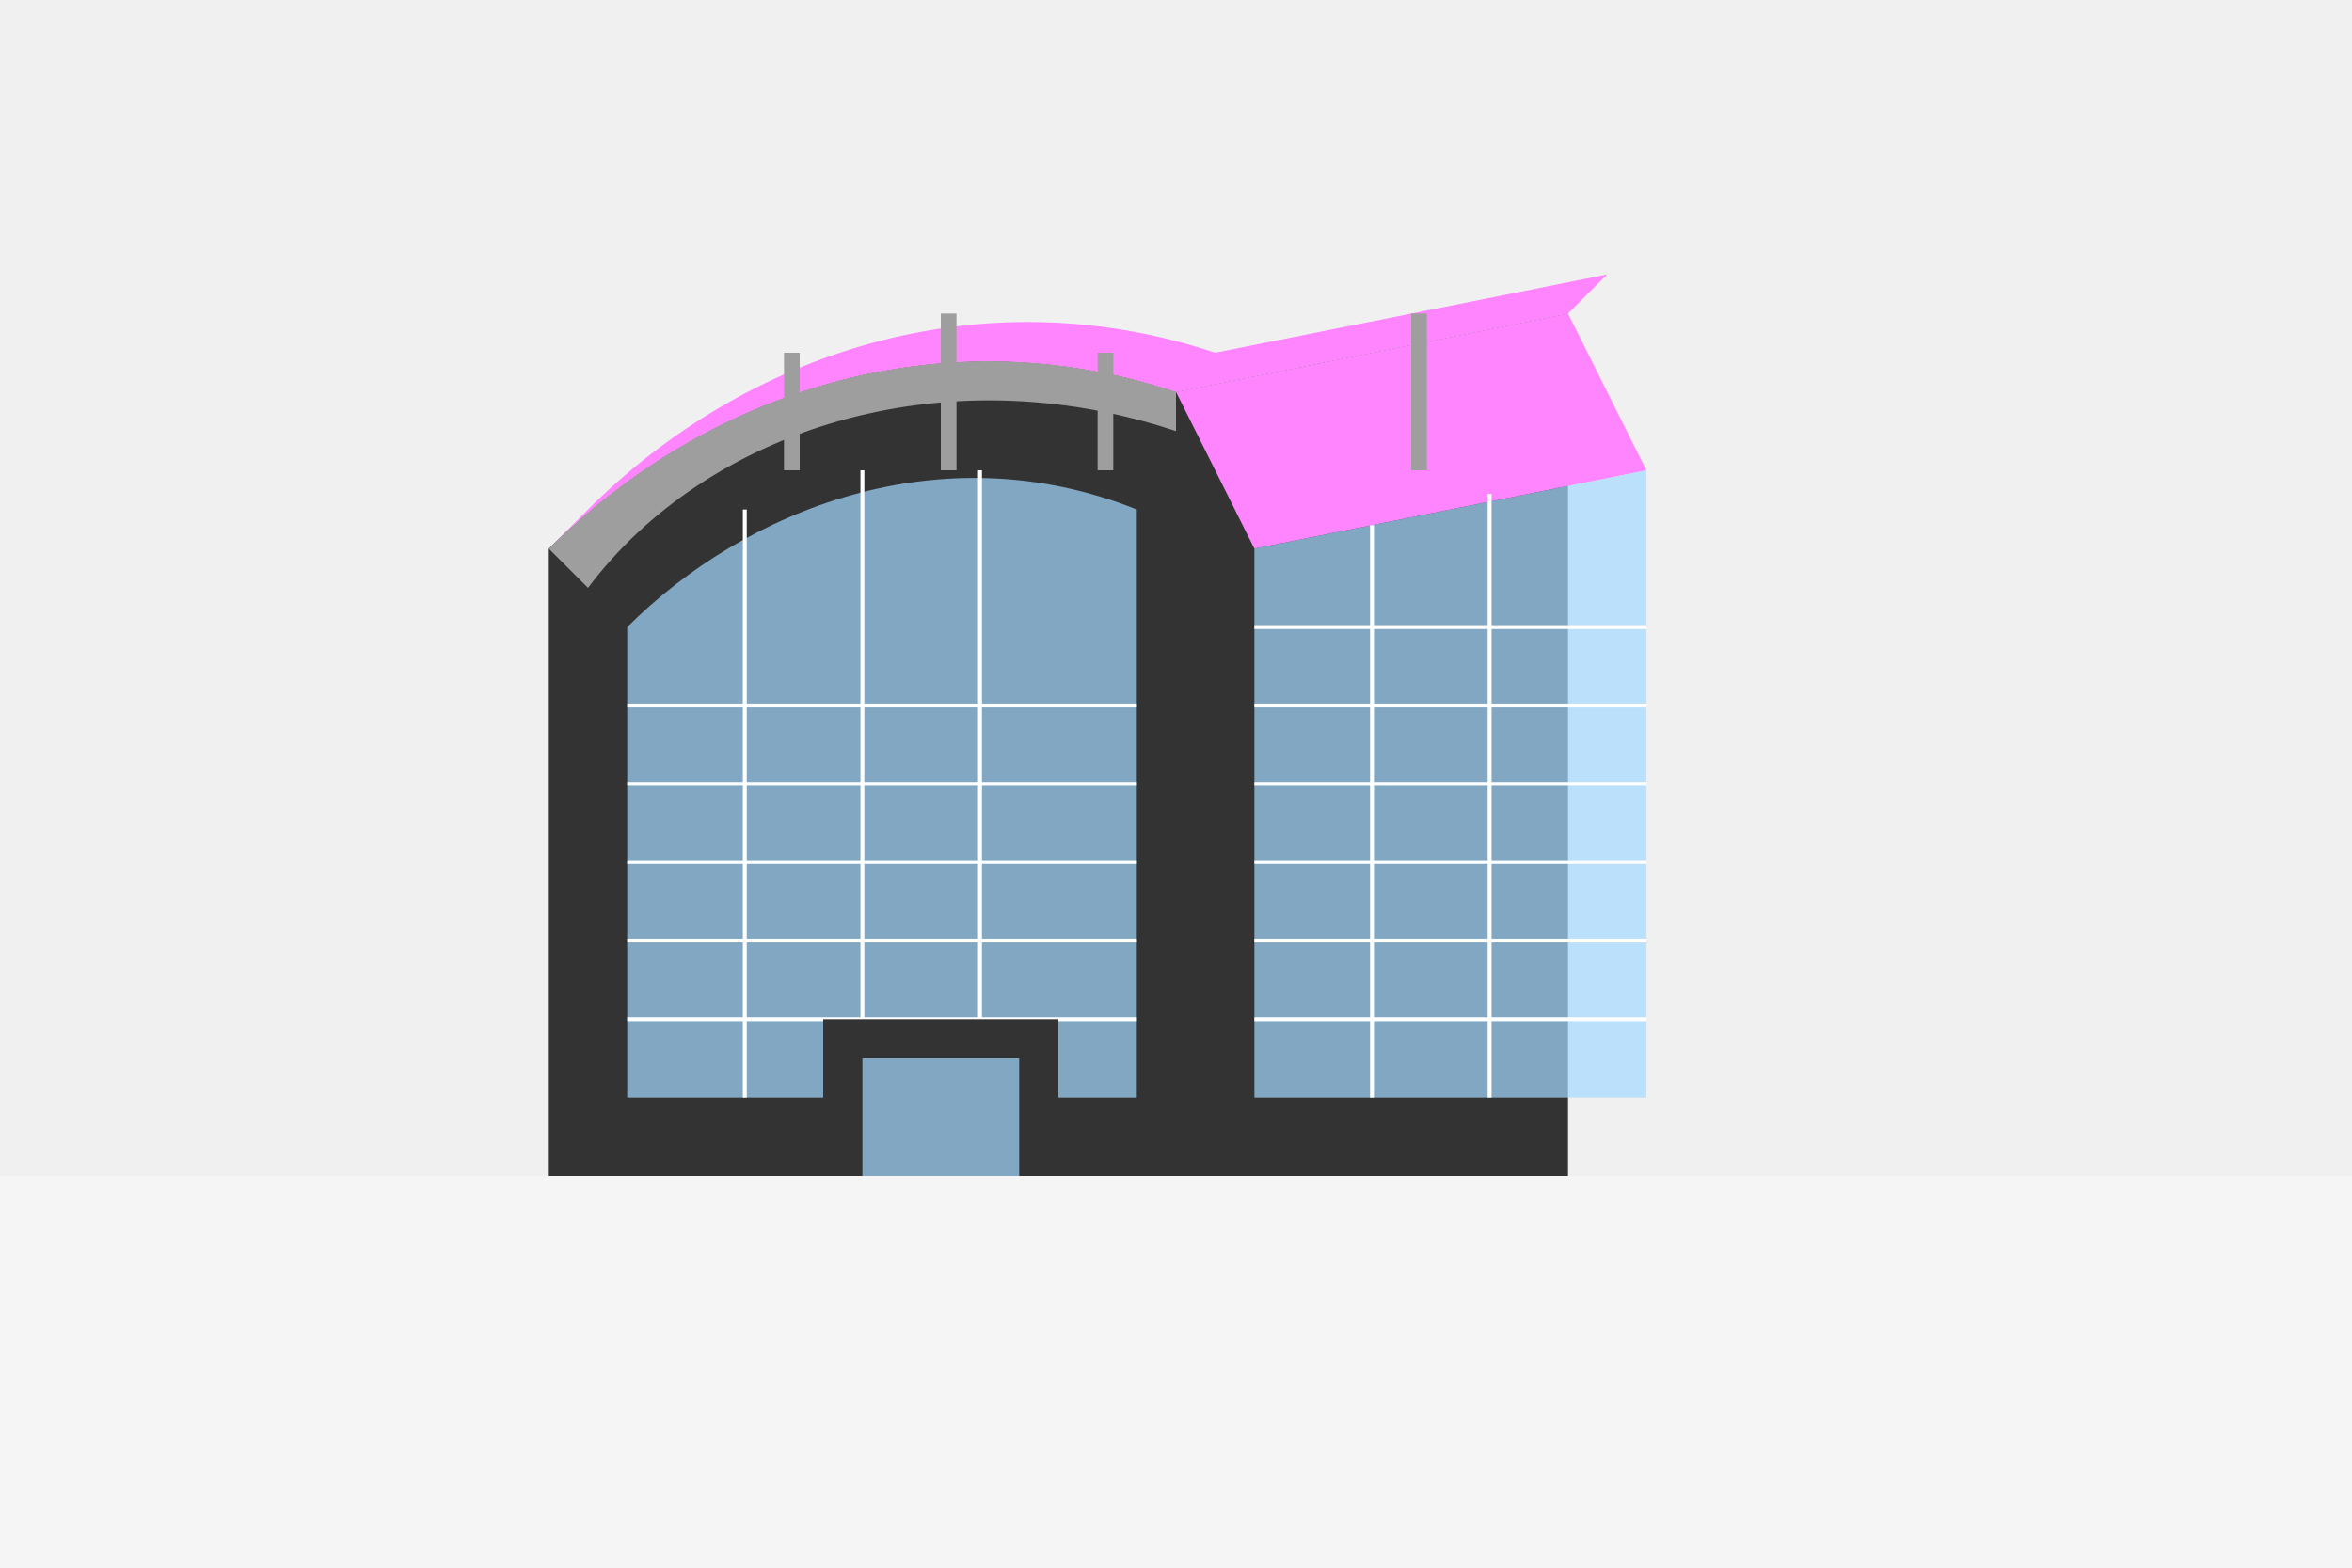 <svg xmlns="http://www.w3.org/2000/svg" width="300" height="200" viewBox="0 0 300 200">
  <style>
    .building {
      fill: #333;
    }
    .accent {
      fill: #ff85ff;
    }
    .glass {
      fill: #a3d9ff;
      opacity: 0.7;
    }
    .ground {
      fill: #f5f5f5;
    }
    .detail {
      fill: none;
      stroke: #ffffff;
      stroke-width: 0.5;
    }
    .metal {
      fill: #9e9e9e;
    }
  </style>
  
  <!-- Tło -->
  <rect width="300" height="200" fill="#f0f0f0"/>
  
  <!-- Podłoże -->
  <rect class="ground" x="0" y="150" width="300" height="50"/>
  
  <!-- Budynek - forma przypominająca żagle -->
  <path class="building" d="M70,150 L70,70 C90,50 120,40 150,50 L200,40 L200,150 Z"/>
  
  <!-- Akcentowa część -->
  <path class="accent" d="M150,50 L200,40 L210,60 L160,70 Z"/>
  
  <!-- Szklana fasada głównego budynku -->
  <path class="glass" d="M80,140 L80,80 C95,65 120,55 145,65 L145,140 Z"/>
  
  <!-- Szklana fasada boczna -->
  <path class="glass" d="M160,70 L210,60 L210,140 L160,140 Z"/>
  
  <!-- Linie poziome szklanych paneli -->
  <line class="detail" x1="80" y1="90" x2="145" y2="90"/>
  <line class="detail" x1="80" y1="100" x2="145" y2="100"/>
  <line class="detail" x1="80" y1="110" x2="145" y2="110"/>
  <line class="detail" x1="80" y1="120" x2="145" y2="120"/>
  <line class="detail" x1="80" y1="130" x2="145" y2="130"/>
  
  <line class="detail" x1="160" y1="80" x2="210" y2="80"/>
  <line class="detail" x1="160" y1="90" x2="210" y2="90"/>
  <line class="detail" x1="160" y1="100" x2="210" y2="100"/>
  <line class="detail" x1="160" y1="110" x2="210" y2="110"/>
  <line class="detail" x1="160" y1="120" x2="210" y2="120"/>
  <line class="detail" x1="160" y1="130" x2="210" y2="130"/>
  
  <!-- Linie pionowe szklanych paneli -->
  <line class="detail" x1="95" y1="65" x2="95" y2="140"/>
  <line class="detail" x1="110" y1="60" x2="110" y2="140"/>
  <line class="detail" x1="125" y1="60" x2="125" y2="140"/>
  
  <line class="detail" x1="175" y1="67" x2="175" y2="140"/>
  <line class="detail" x1="190" y1="63" x2="190" y2="140"/>
  
  <!-- Metalowe elementy konstrukcyjne -->
  <path class="metal" d="M70,70 C90,50 120,40 150,50 L150,55 C120,45 90,55 75,75 Z"/>
  
  <!-- Wejście -->
  <rect class="building" x="105" y="130" width="30" height="20"/>
  <rect class="glass" x="110" y="135" width="20" height="15"/>
  
  <!-- Dach z akcentowanymi elementami -->
  <path class="accent" d="M70,70 L75,65 C95,45 125,35 155,45 L205,35 L200,40 L150,50 C120,40 90,50 70,70 Z"/>
  
  <!-- Dodatkowe elementy metalowe na dachu -->
  <rect class="metal" x="100" y="45" width="2" height="15"/>
  <rect class="metal" x="120" y="40" width="2" height="20"/>
  <rect class="metal" x="140" y="45" width="2" height="15"/>
  <rect class="metal" x="180" y="40" width="2" height="20"/>
</svg>
